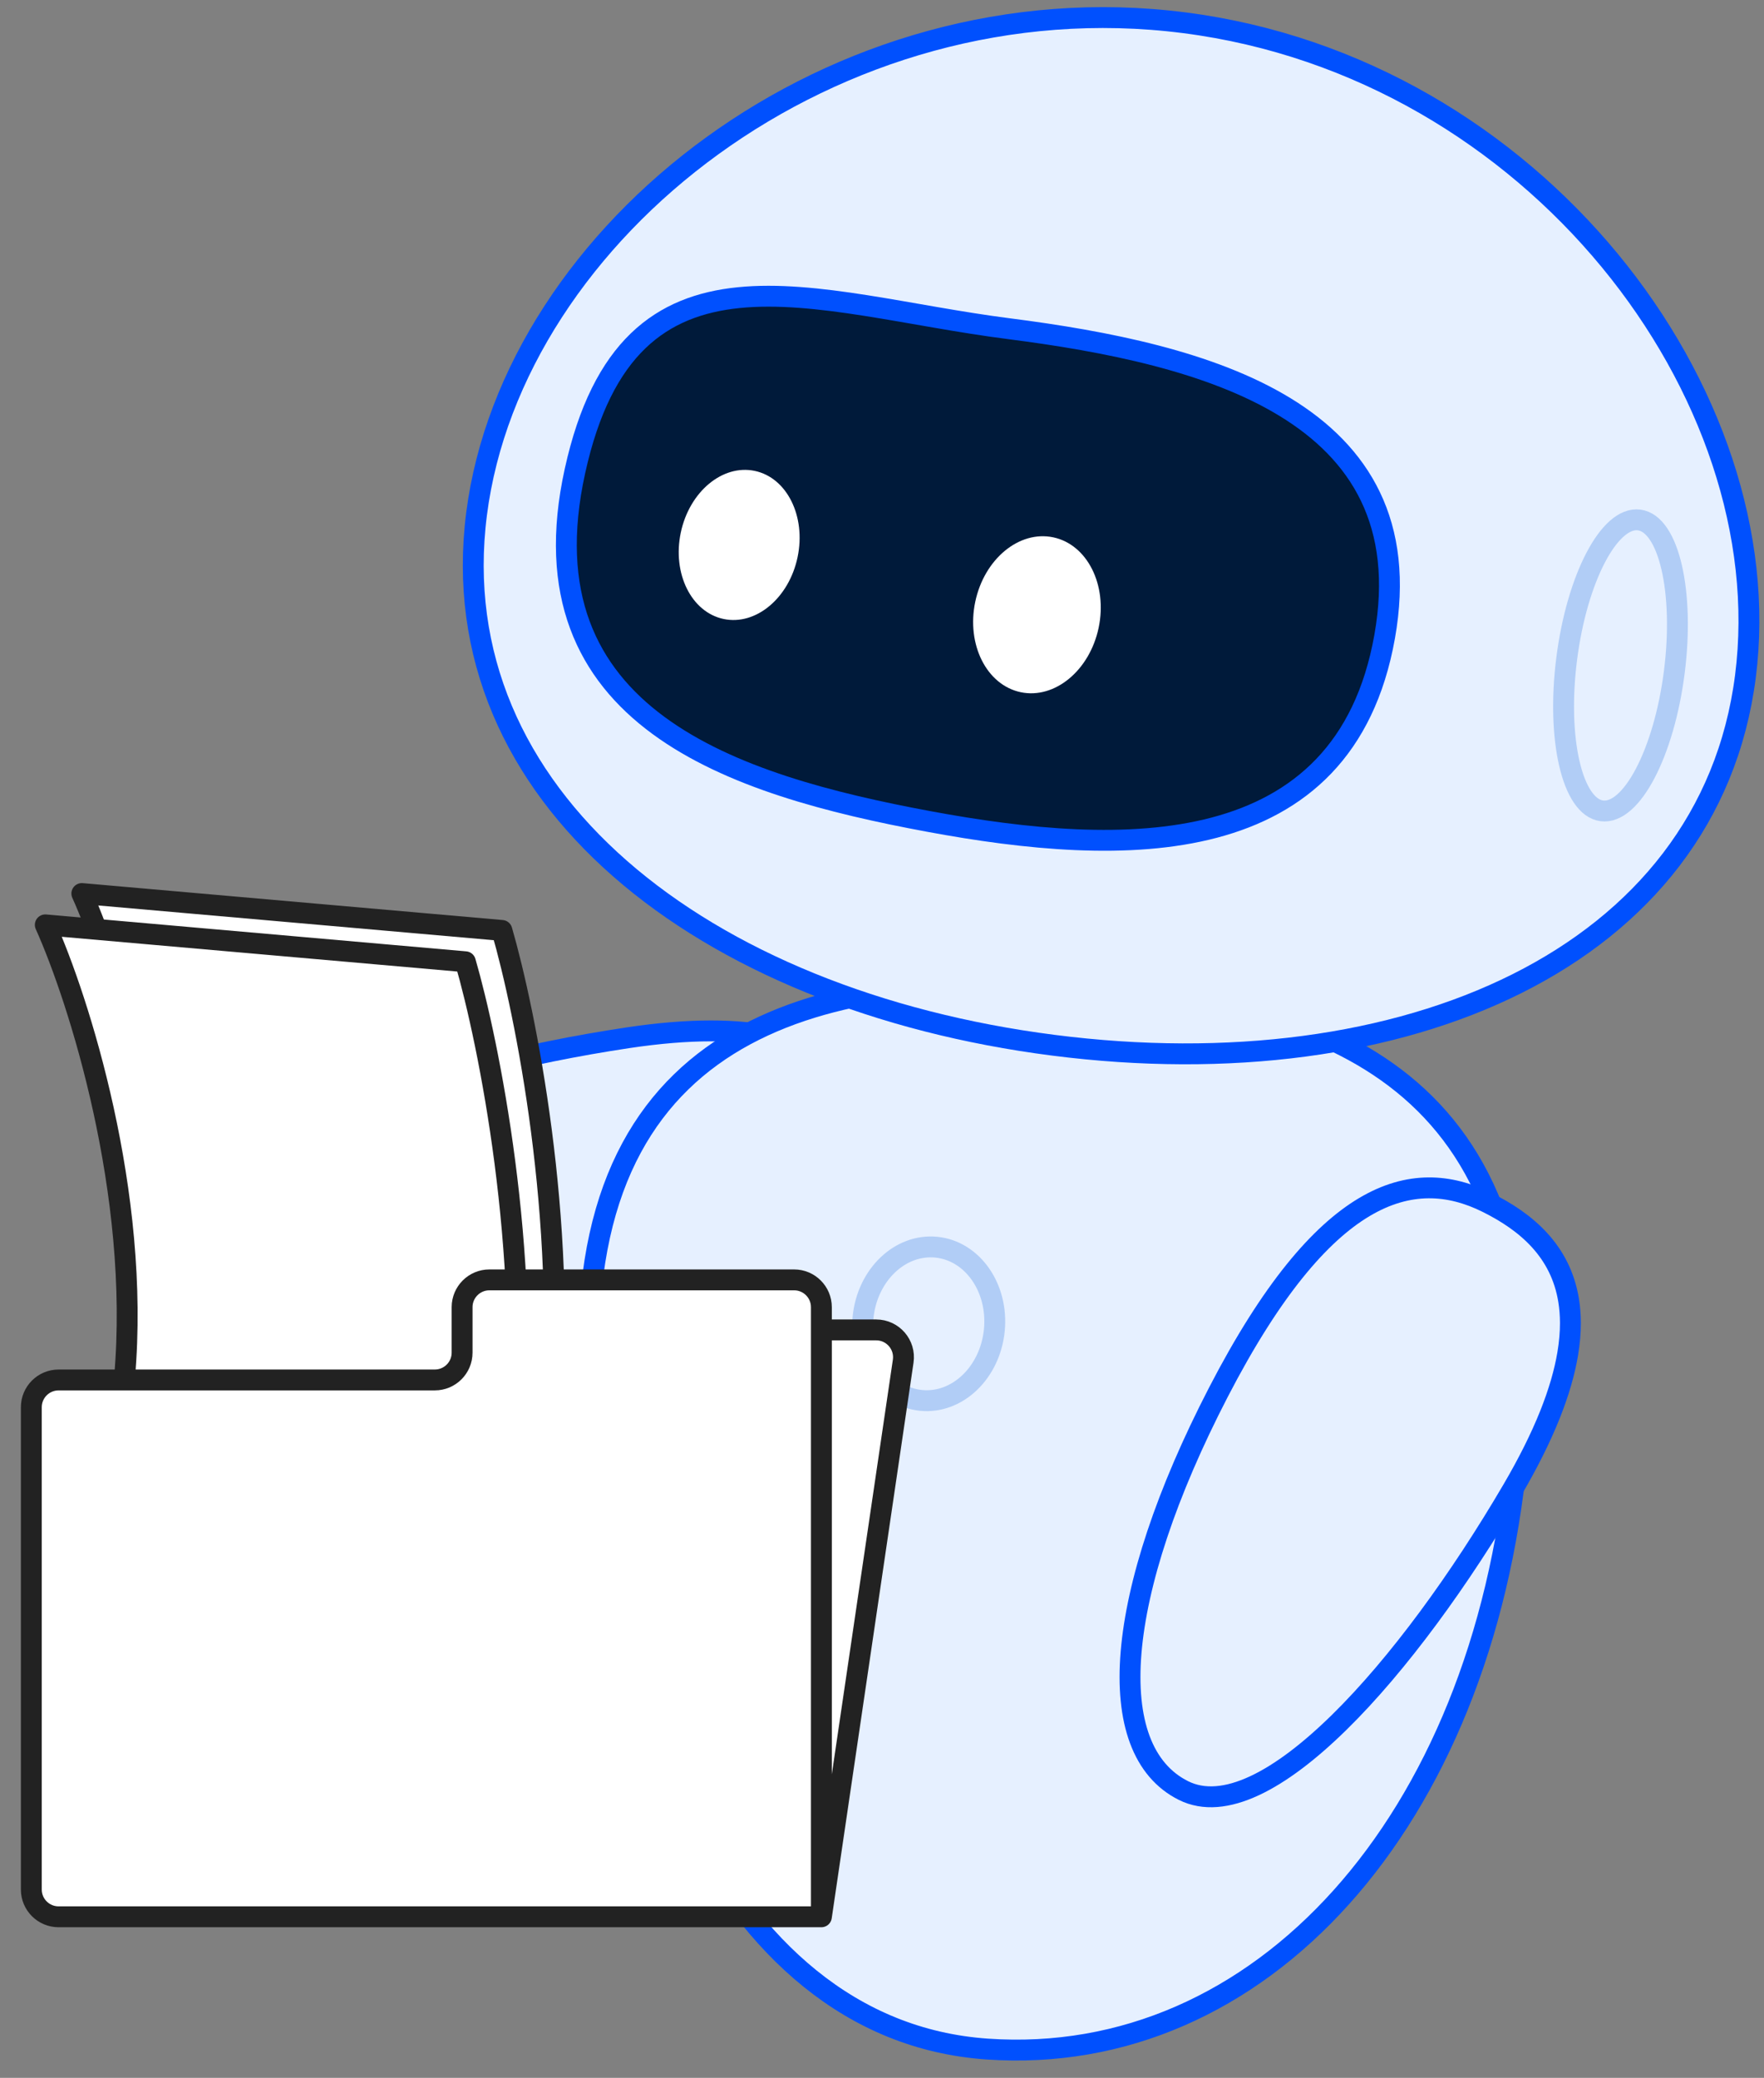 <svg width="169" height="199" viewBox="0 0 169 199" fill="none" xmlns="http://www.w3.org/2000/svg">
<rect x="0" y="0" width="169" height="199" fill="#808080" stroke="none"/>
<path d="M21.681 117.959C20.96 109.295 40.485 102.344 60.16 99.389C66.144 98.49 70.707 98.559 74.178 99.313C75.225 99.54 76.173 99.831 77.03 100.175C77.731 100.457 78.371 100.775 78.956 101.126C83.081 103.598 84.446 107.677 84.781 111.882C85.413 119.83 81.9 127.191 60.086 129.313C38.272 131.435 22.402 126.624 21.681 117.959Z" fill="#E6F0FF" stroke="#0050FE" stroke-width="2" stroke-linecap="round" stroke-linejoin="round"/>
<path d="M56.392 129.127C56.317 97.037 80.531 92.777 104.447 94.484C128.363 96.191 148.698 104.25 145.351 139.436C142.003 174.622 120.668 198.055 94.581 196.243C68.495 194.431 56.468 161.216 56.392 129.127Z" fill="#E6F0FF" stroke="#0050FE" stroke-width="2" stroke-linecap="round" stroke-linejoin="round"/>
<ellipse cx="88.973" cy="126.783" rx="6.319" ry="7.373" transform="rotate(5.733 88.973 126.783)" stroke="#B1CDF6" stroke-width="2" stroke-linecap="round" stroke-linejoin="round"/>
<path d="M167.221 64.775C163.761 91.816 134.492 104.401 100.923 100.105C67.354 95.809 42.198 76.259 45.658 49.217C49.119 22.176 79.887 -2.117 113.455 2.179C147.024 6.475 170.682 37.733 167.221 64.775Z" fill="#E6F0FF" stroke="#0050FE" stroke-width="2" stroke-linecap="round" stroke-linejoin="round"/>
<ellipse cx="155.252" cy="63.728" rx="5.194" ry="14.043" transform="rotate(7.293 155.252 63.728)" stroke="#B1CDF6" stroke-width="2" stroke-linecap="round" stroke-linejoin="round"/>
<path d="M132.654 60.986C128.787 82.683 107.593 82.136 88.955 78.668C70.316 75.2 49.873 68.795 55.085 45.104C60.298 21.414 77.855 29.074 96.63 31.477C115.405 33.88 136.521 39.288 132.654 60.986Z" fill="#001A3A" stroke="#0050FE" stroke-width="2" stroke-linecap="round" stroke-linejoin="round"/>
<ellipse cx="70.816" cy="52.19" rx="5.717" ry="7.247" transform="rotate(11.862 70.816 52.19)" fill="white"/>
<ellipse cx="99.345" cy="58.877" rx="6.04" ry="7.578" transform="rotate(11.862 99.345 58.877)" fill="white"/>
<path d="M113.376 171.481C121.153 175.37 134.861 159.825 144.914 142.657C147.972 137.435 149.604 133.173 150.193 129.671C150.371 128.614 150.454 127.626 150.453 126.702C150.451 125.947 150.394 125.234 150.286 124.561C149.523 119.813 146.243 117.03 142.463 115.157C135.32 111.616 126.814 113.855 116.739 133.318C106.664 152.782 105.6 167.592 113.376 171.481Z" fill="#E6F0FF" stroke="#0050FE" stroke-width="2" stroke-linecap="round" stroke-linejoin="round"/>
<path d="M7.84 85.576L48.085 89.11C50.324 96.817 54.387 116.965 52.724 135.904L13.958 135.904C14.274 134.856 15.012 131.992 15.432 128.918C16.985 111.242 11.018 92.659 7.84 85.576Z" fill="white" stroke="#222222" stroke-width="2" stroke-linecap="round" stroke-linejoin="round"/>
<path d="M4.34 88.576L44.585 92.11C46.824 99.817 50.887 119.965 49.224 138.904L10.458 138.904C10.774 137.856 11.512 134.992 11.932 131.918C13.485 114.242 7.518 95.659 4.34 88.576Z" fill="white" stroke="#222222" stroke-width="2" stroke-linecap="round" stroke-linejoin="round"/>
<path d="M5.614 132.162H41.657C43.101 132.162 44.271 130.991 44.271 129.548V125.19C44.271 123.747 45.442 122.576 46.886 122.576H76.079C77.522 122.576 78.693 123.747 78.693 125.19V127.369H83.944C85.539 127.369 86.763 128.786 86.53 130.364L78.693 183.576H5.614C4.17 183.576 3 182.406 3 180.962V134.776C3 133.332 4.17 132.162 5.614 132.162Z" fill="white"/>
<path d="M78.693 183.576H5.614C4.17 183.576 3 182.406 3 180.962V134.776C3 133.332 4.17 132.162 5.614 132.162H41.657C43.101 132.162 44.271 130.991 44.271 129.548V125.19C44.271 123.747 45.442 122.576 46.886 122.576H76.079C77.522 122.576 78.693 123.747 78.693 125.19V127.369M78.693 183.576L86.53 130.364C86.763 128.786 85.539 127.369 83.944 127.369H78.693M78.693 183.576V127.369" stroke="#222222" stroke-width="2" stroke-linecap="round" stroke-linejoin="round"/>
</svg>
